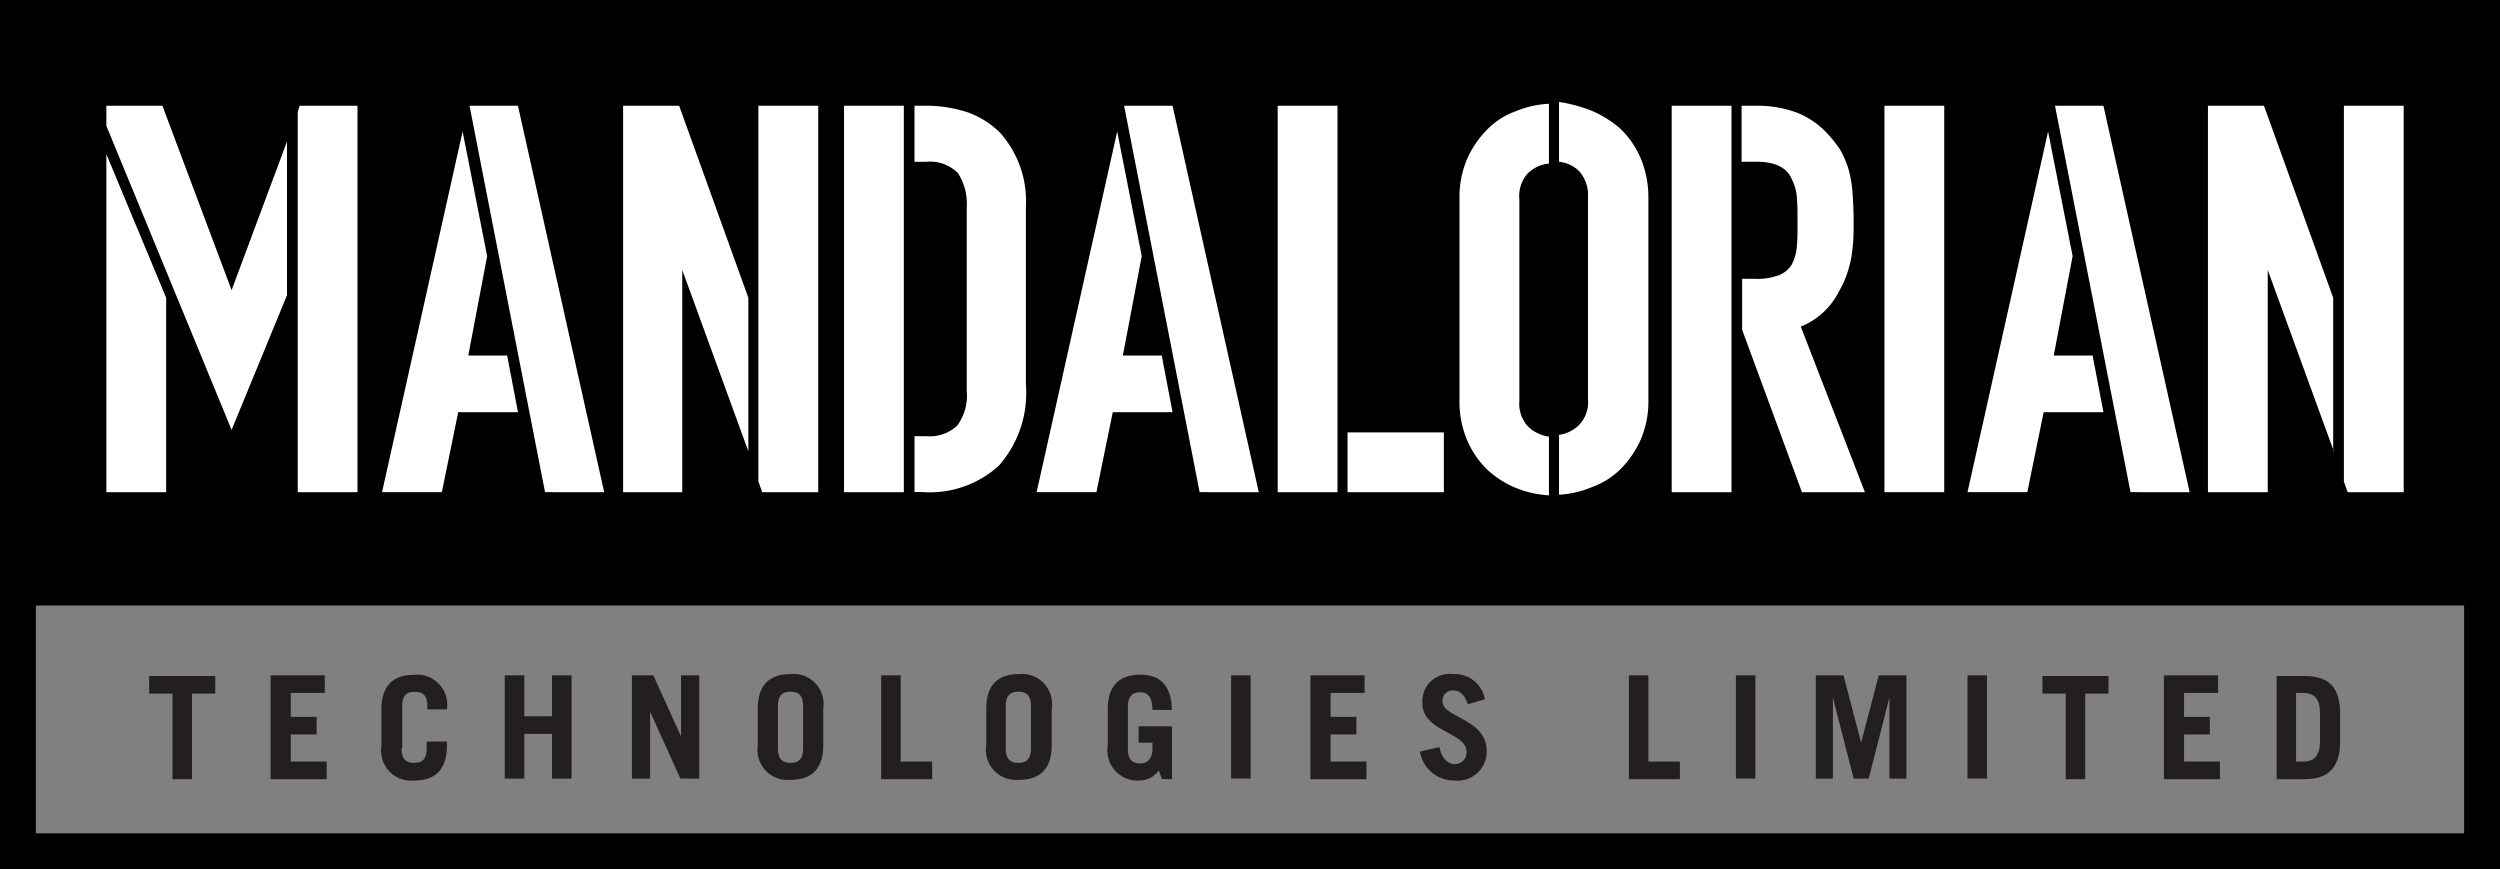 <svg xmlns="http://www.w3.org/2000/svg" viewBox="0 0 149.716 52.054">
  <rect x="0" y="0" width="149.716" height="52.054" fill="#808080" stroke="none"/>
  <defs>
    <style>
      .cls-1 {
        fill: #fff;
      }

      .cls-2 {
        fill: #231f20;
      }
    </style>
  </defs>
  <g id="Group_18" data-name="Group 18" transform="translate(-173 -259)">
    <g id="Group_10" data-name="Group 10" transform="translate(173 259)">
      <g id="Group_4" data-name="Group 4" transform="translate(0 15.793)">
        <path id="Path_2" data-name="Path 2" d="M147.567,44.048V76.012H2.148V44.048H147.567m2.148-2.148H0V78.16H149.716V41.9Z" transform="translate(0 -41.9)"/>
      </g>
      <rect id="Rectangle_3" data-name="Rectangle 3" width="149.716" height="36.26"/>
      <g id="Group_5" data-name="Group 5" transform="translate(6.37 6.106)">
        <path id="Path_3" data-name="Path 3" class="cls-1" d="M27.718,28.146,24.4,36.212,16.9,18.006V16.8h3.355L24.4,27.844l3.317-8.9ZM16.9,19.7,20.481,28.3V39.943H16.9Zm15.039-2.9V39.943H28.359V17.177l.113-.377Z" transform="translate(-16.9 -16.574)"/>
        <path id="Path_4" data-name="Path 4" class="cls-1" d="M68.2,31.8l.641,3.355H65.261l-.98,4.787H60.7l4.825-21.6,1.47,7.463-1.131,5.955H68.2Zm2.262,8.142L65.939,16.8h2.9l5.164,23.143Z" transform="translate(-44.191 -16.574)"/>
        <path id="Path_5" data-name="Path 5" class="cls-1" d="M106.5,37.493l-3.958-10.856V39.943H99V16.8h3.355L106.5,28.3ZM110.685,16.8V39.943H107.33l-.038-.113L107.1,39.3V16.8Z" transform="translate(-68.054 -16.574)"/>
        <path id="Path_6" data-name="Path 6" class="cls-1" d="M137.681,39.943H134.1V16.8h3.581Zm5.767-21.523a6.161,6.161,0,0,1,1.545,4.41v10.7a6.555,6.555,0,0,1-1.621,4.825,6.154,6.154,0,0,1-4.561,1.583h-.49V36.589h.716a2.377,2.377,0,0,0,1.847-.641,3.032,3.032,0,0,0,.565-2.073V22.869a3.368,3.368,0,0,0-.528-2.035,2.345,2.345,0,0,0-1.885-.678h-.716V16.8h.754a7.827,7.827,0,0,1,2.488.415A5.241,5.241,0,0,1,143.448,18.421Z" transform="translate(-89.924 -16.574)"/>
        <path id="Path_7" data-name="Path 7" class="cls-1" d="M172.2,31.8l.641,3.355h-3.581l-.98,4.787H164.7l4.825-21.6,1.47,7.463-1.131,5.955H172.2Zm2.262,8.142L169.939,16.8h2.9l5.164,23.143Z" transform="translate(-108.99 -16.574)"/>
        <path id="Path_8" data-name="Path 8" class="cls-1" d="M206.543,39.943H203V16.8h3.581V39.943Zm6.408-3.581v3.581h-5.767V36.363Z" transform="translate(-132.854 -16.574)"/>
        <path id="Path_9" data-name="Path 9" class="cls-1" d="M237.252,39.758a6.152,6.152,0,0,1-2-.452,5.7,5.7,0,0,1-1.7-1.093,5.458,5.458,0,0,1-1.206-1.772,5.929,5.929,0,0,1-.452-2.375V22a5.8,5.8,0,0,1,.452-2.375,5.9,5.9,0,0,1,1.206-1.772,4.529,4.529,0,0,1,1.7-1.093,5.939,5.939,0,0,1,2-.452v3.581a2.091,2.091,0,0,0-1.244.565,2.016,2.016,0,0,0-.528,1.583V34.1a2.009,2.009,0,0,0,.528,1.545,2.275,2.275,0,0,0,1.244.6Zm2.563-23.03a6.414,6.414,0,0,1,1.734,1.093,5.458,5.458,0,0,1,1.206,1.772,6.06,6.06,0,0,1,.452,2.375V34.029a5.8,5.8,0,0,1-.452,2.375,5.894,5.894,0,0,1-1.206,1.772,4.669,4.669,0,0,1-1.734,1.093,5.937,5.937,0,0,1-1.96.452V36.139a2.169,2.169,0,0,0,1.206-.6,1.979,1.979,0,0,0,.528-1.545V21.929a2.163,2.163,0,0,0-.528-1.583,1.994,1.994,0,0,0-1.206-.565V16.2A8.868,8.868,0,0,1,239.815,16.728Z" transform="translate(-150.861 -16.2)"/>
        <path id="Path_10" data-name="Path 10" class="cls-1" d="M269.181,39.943H265.6V16.8h3.581Zm7.991,0H273.4l-3.581-9.725V27.166h.754a3.749,3.749,0,0,0,1.47-.226,1.6,1.6,0,0,0,.754-.641,2.886,2.886,0,0,0,.3-1.093c.038-.415.038-.9.038-1.47,0-.528,0-.98-.038-1.395a2.8,2.8,0,0,0-.3-1.131c-.3-.716-1.018-1.055-2.111-1.055h-.9V16.8h.829a6.863,6.863,0,0,1,2.488.415,4.968,4.968,0,0,1,1.847,1.282,7.513,7.513,0,0,1,.716.9,5.928,5.928,0,0,1,.49,1.093,7.064,7.064,0,0,1,.264,1.395c.038.528.075,1.131.075,1.847,0,.49,0,.942-.038,1.319a8.51,8.51,0,0,1-.151,1.093,7.446,7.446,0,0,1-.3.98,7.907,7.907,0,0,1-.49.98,4.341,4.341,0,0,1-2.186,1.922Z" transform="translate(-171.858 -16.574)"/>
        <path id="Path_11" data-name="Path 11" class="cls-1" d="M302.981,16.8V39.943H299.4V16.8Z" transform="translate(-192.918 -16.574)"/>
        <path id="Path_12" data-name="Path 12" class="cls-1" d="M320.1,31.8l.641,3.355h-3.581l-.98,4.787H312.6l4.825-21.6,1.47,7.463-1.131,5.955H320.1Zm2.262,8.142L317.839,16.8h2.9l5.164,23.143Z" transform="translate(-201.143 -16.574)"/>
        <path id="Path_13" data-name="Path 13" class="cls-1" d="M358.339,37.493l-3.958-10.856V39.943H350.8V16.8h3.355L358.3,28.3v9.2ZM362.522,16.8V39.943h-3.355l-.038-.113-.188-.528V16.8Z" transform="translate(-224.944 -16.574)"/>
      </g>
      <g id="Group_6" data-name="Group 6" transform="translate(8.933 40.369)">
        <path id="Path_14" data-name="Path 14" class="cls-2" d="M27.658,107.4v1.055H26.263v5.126H25.095v-5.126H23.7V107.4Z" transform="translate(-23.7 -107.287)"/>
        <path id="Path_15" data-name="Path 15" class="cls-2" d="M43,113.482V107.3h3.242v1.055H44.206v1.432h1.545v1.055H44.206v1.621h2.148v1.055H43Z" transform="translate(-35.725 -107.225)"/>
        <path id="Path_16" data-name="Path 16" class="cls-2" d="M61.806,111.61c0,.678.3.867.754.867s.754-.188.754-.867V111.2H64.52v.264c0,1.508-.792,2.073-1.96,2.073a1.8,1.8,0,0,1-1.96-2.073v-2.186c0-1.508.792-2.073,1.96-2.073a1.8,1.8,0,0,1,1.96,2.073H63.352v-.188c0-.678-.3-.867-.754-.867s-.754.188-.754.867v2.525Z" transform="translate(-46.691 -107.162)"/>
        <path id="Path_17" data-name="Path 17" class="cls-2" d="M80.2,113.482V107.3h1.168v2.45h1.658V107.3H84.2v6.182H83.027v-2.676H81.368v2.676Z" transform="translate(-58.904 -107.225)"/>
        <path id="Path_18" data-name="Path 18" class="cls-2" d="M100.4,113.482V107.3h1.282l1.658,3.656h0V107.3h1.093v6.182H103.3l-1.809-4h0v4Z" transform="translate(-71.49 -107.225)"/>
        <path id="Path_19" data-name="Path 19" class="cls-2" d="M120.4,109.173c0-1.508.792-2.073,1.96-2.073a1.8,1.8,0,0,1,1.96,2.073v2.186c0,1.508-.792,2.073-1.96,2.073a1.8,1.8,0,0,1-1.96-2.073Zm1.206,2.375c0,.678.3.867.754.867s.754-.188.754-.867v-2.525c0-.678-.3-.867-.754-.867s-.754.188-.754.867Z" transform="translate(-83.951 -107.1)"/>
        <path id="Path_20" data-name="Path 20" class="cls-2" d="M140,113.482V107.3h1.168v5.164h1.885v1.055H140Z" transform="translate(-96.163 -107.225)"/>
        <path id="Path_21" data-name="Path 21" class="cls-2" d="M156.7,109.173c0-1.508.792-2.073,1.96-2.073a1.8,1.8,0,0,1,1.96,2.073v2.186c0,1.508-.792,2.073-1.96,2.073a1.8,1.8,0,0,1-1.96-2.073Zm1.168,2.375c0,.678.3.867.754.867s.754-.188.754-.867v-2.525c0-.678-.3-.867-.754-.867s-.754.188-.754.867Z" transform="translate(-106.569 -107.1)"/>
        <path id="Path_22" data-name="Path 22" class="cls-2" d="M179.053,112.929a1.364,1.364,0,0,1-1.093.6,1.8,1.8,0,0,1-1.96-2.073v-2.186c0-1.508.792-2.073,1.96-2.073,1.206,0,1.847.678,1.885,2.111h-1.168c0-.792-.3-1.055-.716-1.055-.452,0-.754.188-.754.867v2.525c0,.678.3.867.754.867s.716-.339.716-.867v-.377h-.829v-.98h2v3.166h-.6Z" transform="translate(-118.594 -107.162)"/>
        <path id="Path_23" data-name="Path 23" class="cls-2" d="M195.6,113.482V107.3h1.168v6.182Z" transform="translate(-130.806 -107.225)"/>
        <path id="Path_24" data-name="Path 24" class="cls-2" d="M208.2,113.482V107.3h3.242v1.055h-2.035v1.432h1.545v1.055h-1.545v1.621h2.148v1.055H208.2Z" transform="translate(-138.657 -107.225)"/>
        <path id="Path_25" data-name="Path 25" class="cls-2" d="M228.465,108.909c-.188-.565-.452-.829-.867-.829a.605.605,0,0,0-.641.678c0,.942,2.639,1.018,2.639,2.94a1.739,1.739,0,0,1-1.96,1.772,2.054,2.054,0,0,1-2.035-1.734l1.168-.264c.151.754.565,1.018.9,1.018a.684.684,0,0,0,.716-.754c0-1.168-2.639-1.168-2.639-2.9A1.638,1.638,0,0,1,227.6,107.1a1.82,1.82,0,0,1,1.885,1.508Z" transform="translate(-149.498 -107.1)"/>
        <path id="Path_26" data-name="Path 26" class="cls-2" d="M258.8,113.482V107.3h1.168v5.164h1.885v1.055H258.8Z" transform="translate(-170.184 -107.225)"/>
        <path id="Path_27" data-name="Path 27" class="cls-2" d="M275.8,113.482V107.3h1.168v6.182Z" transform="translate(-180.777 -107.225)"/>
        <path id="Path_28" data-name="Path 28" class="cls-2" d="M288.5,113.482V107.3h1.658l1.055,4.033h0l1.055-4.033h1.658v6.182H292.91v-4.862h0l-1.244,4.862h-.9l-1.244-4.862h0v4.862Z" transform="translate(-188.69 -107.225)"/>
        <path id="Path_29" data-name="Path 29" class="cls-2" d="M312.6,113.482V107.3h1.168v6.182Z" transform="translate(-203.706 -107.225)"/>
        <path id="Path_30" data-name="Path 30" class="cls-2" d="M328.458,107.4v1.055h-1.395v5.126h-1.168v-5.126H324.5V107.4Z" transform="translate(-211.12 -107.287)"/>
        <path id="Path_31" data-name="Path 31" class="cls-2" d="M343.8,113.482V107.3h3.242v1.055h-2.035v1.432h1.545v1.055h-1.545v1.621h2.148v1.055H343.8Z" transform="translate(-223.145 -107.225)"/>
        <path id="Path_32" data-name="Path 32" class="cls-2" d="M361.7,107.4h1.659c1.357,0,2.111.565,2.148,2.148v1.885c-.038,1.545-.792,2.148-2.148,2.148H361.7Zm1.168,5.126h.415c.641,0,1.018-.3,1.018-1.244v-1.621c0-.867-.3-1.244-1.018-1.244h-.415Z" transform="translate(-234.298 -107.287)"/>
      </g>
    </g>
  </g>
</svg>
